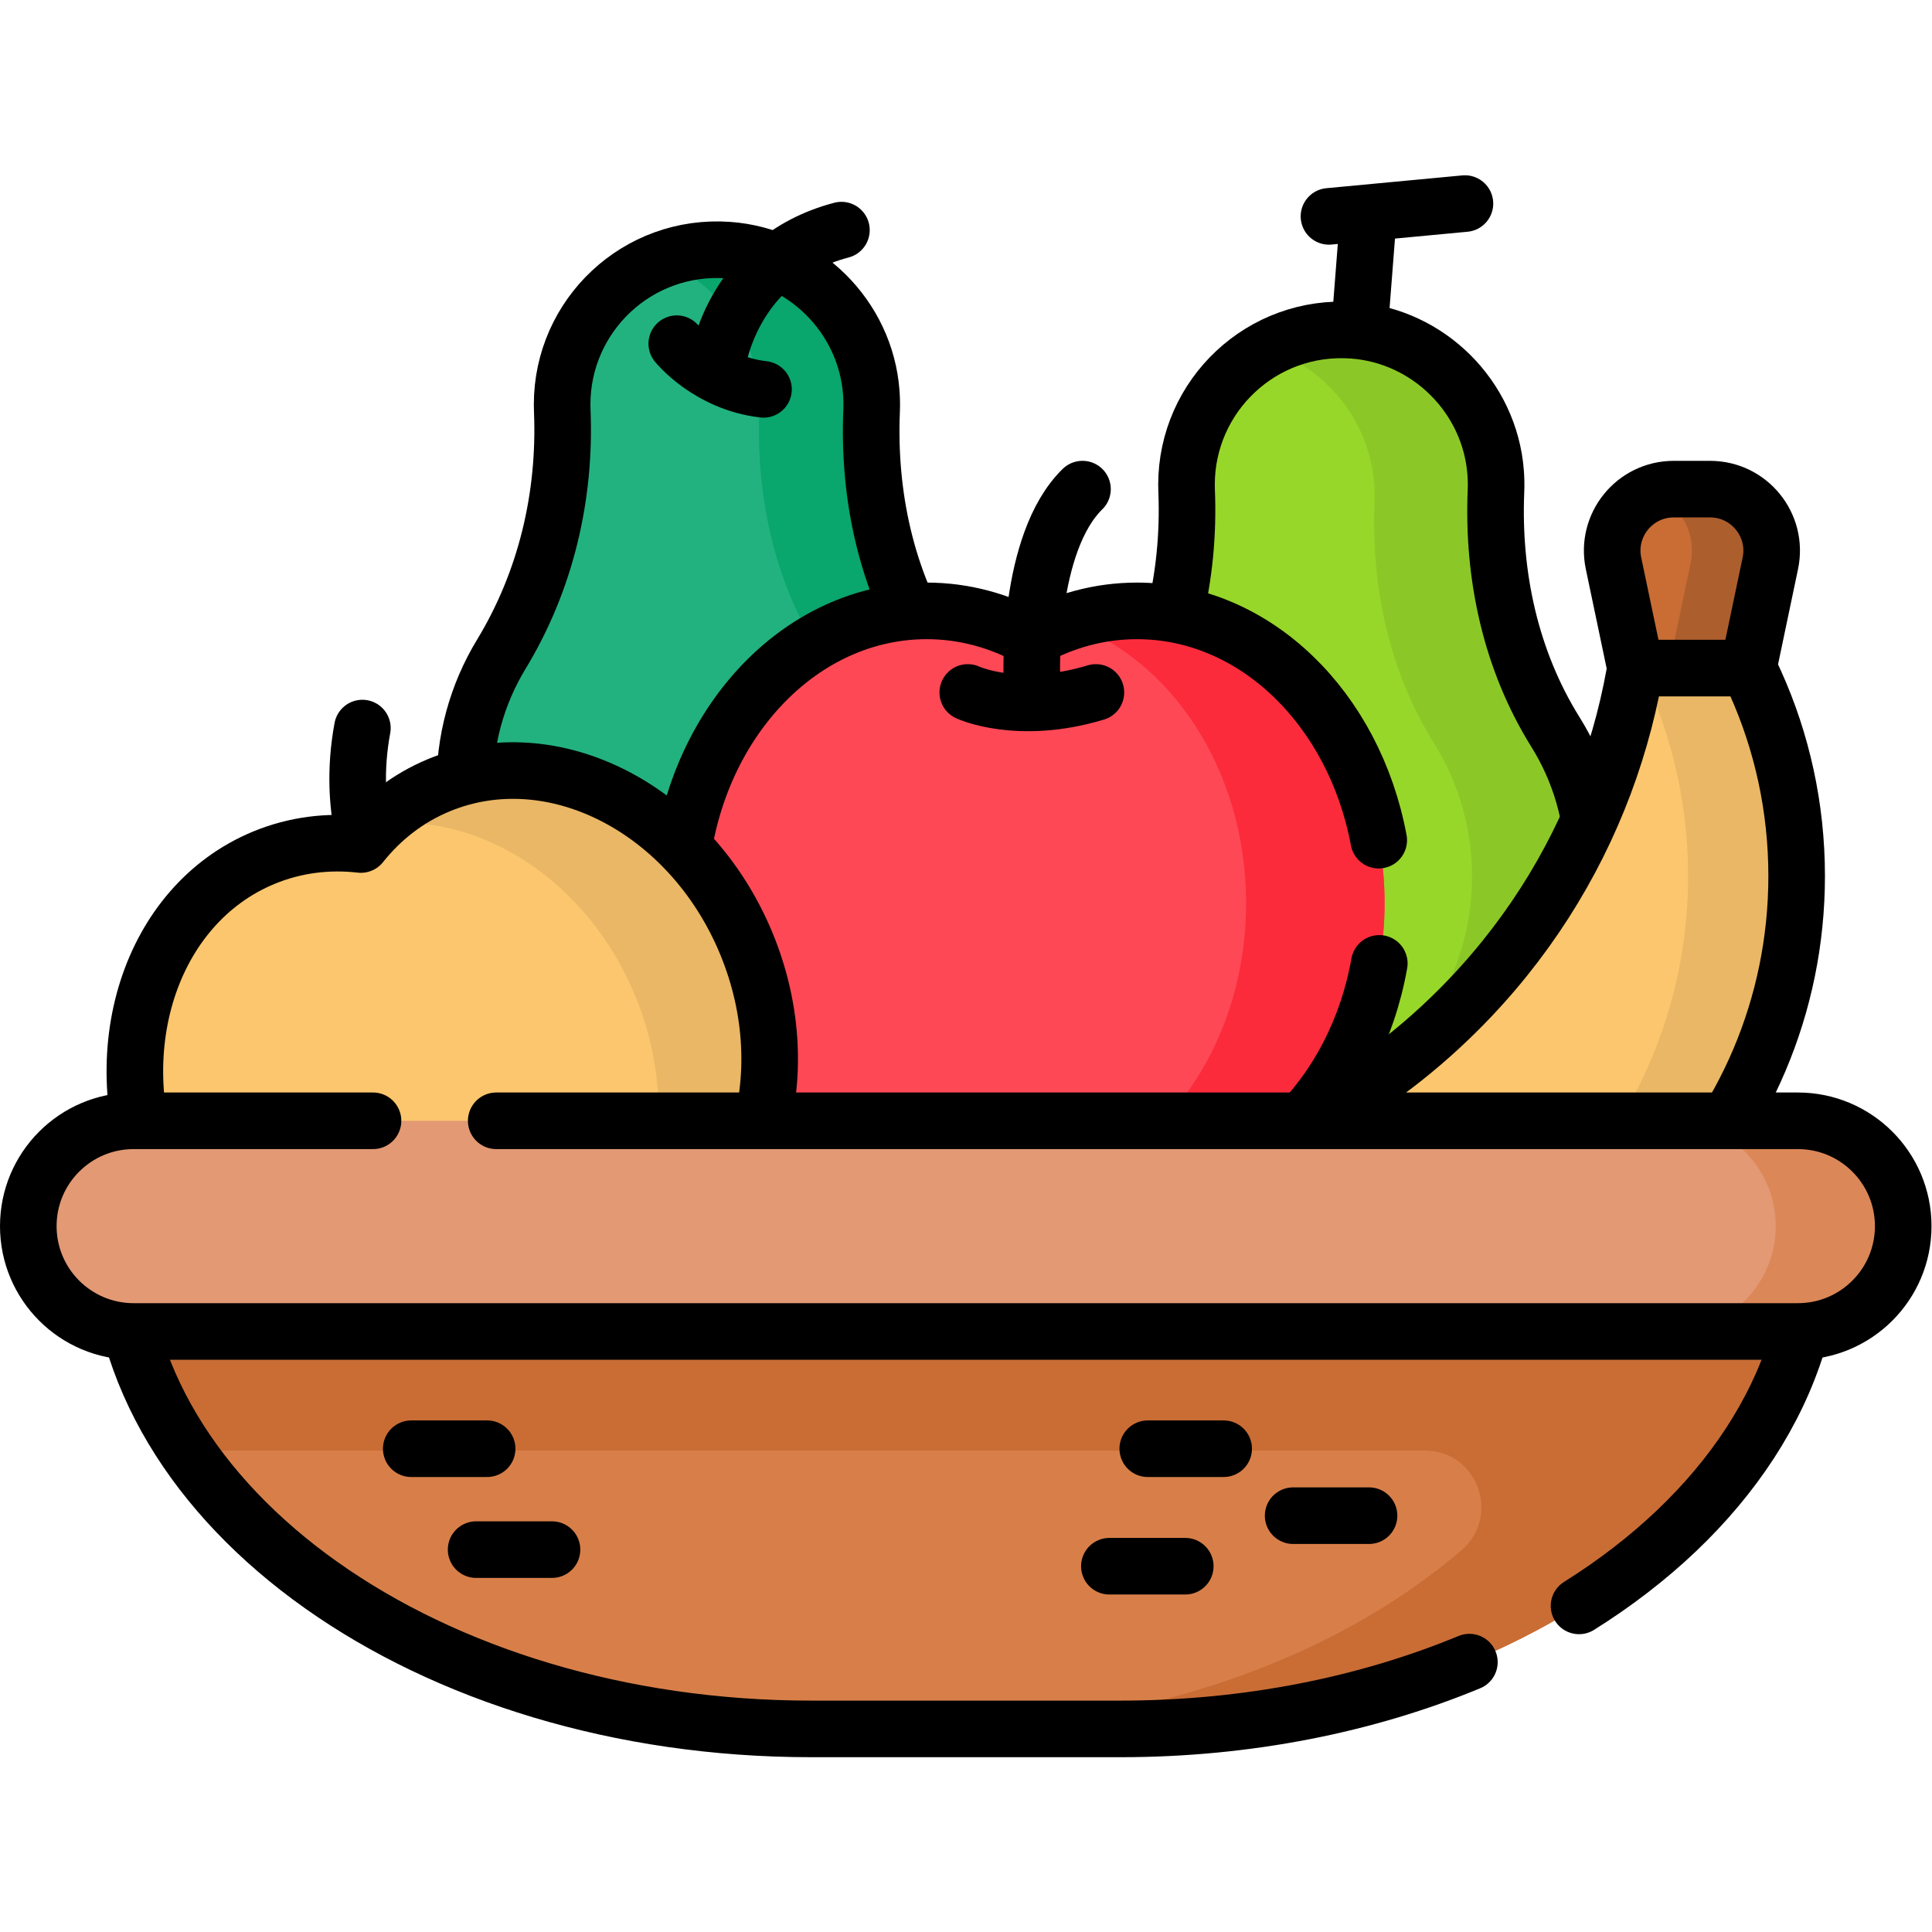 <svg
   version="1.1"
   id="svg8583"
   xml:space="preserve"
    width="60" height="60"
   viewBox="0 0 682.667 682.667"
   xmlns="http://www.w3.org/2000/svg"
   xmlns:svg="http://www.w3.org/2000/svg"><defs
     id="defs8587"><clipPath
       clipPathUnits="userSpaceOnUse"
       id="clipPath8597"><path
         d="M 0,512 H 512 V 0 H 0 Z"
         id="path8595" /></clipPath></defs><g
     id="g8589"
     transform="matrix(1.333,0,0,-1.333,0,682.667)"><g
       id="g8591"><g
         id="g8593"
         clip-path="url(#clipPath8597)"><g
           id="g8599"
           transform="translate(231.042,403.17)"><path
             d="M 0,0 C 0.067,1.628 0.04,3.281 -0.087,4.953 -1.622,25.044 -17.911,41.236 -38.01,42.66 -62.025,44.361 -82.035,25.383 -82.035,1.73 c 0,-0.571 0.012,-1.14 0.035,-1.706 0.928,-22.682 -4.385,-45.113 -16.171,-64.515 -6.375,-10.495 -9.94,-22.887 -9.648,-36.133 0.786,-35.714 30.111,-64.807 65.83,-65.323 37.366,-0.54 67.826,29.588 67.826,66.829 0,12.959 -3.69,25.054 -10.076,35.294 C 3.901,-44.806 -0.93,-22.394 0,0"
             style="fill:#22b280;fill-opacity:1;fill-rule:nonzero;stroke:none"
             id="path8601" /></g><g
           id="g8603"
           transform="translate(256.88,304.054)"><path
             d="m 0,0 c 0,-37.24 -30.46,-67.37 -67.83,-66.83 -4.74,0.07 -9.36,0.64 -13.82,1.67 29.72,6.78 51.9,33.38 51.9,65.16 0,12.96 -3.69,25.05 -10.07,35.29 -11.86,19.02 -16.69,41.43 -15.76,63.83 0.06,1.62 0.04,3.279 -0.09,4.95 -1.22,15.94 -11.73,29.43 -26.06,35.03 5.48,2.14 11.54,3.129 17.88,2.68 20.1,-1.43 36.39,-17.62 37.92,-37.71 0.13,-1.671 0.16,-3.33 0.09,-4.95 -0.93,-22.4 3.9,-44.81 15.76,-63.83 C -3.69,25.05 0,12.96 0,0"
             style="fill:#09a66d;fill-opacity:1;fill-rule:nonzero;stroke:none"
             id="path8605" /></g><g
           id="g8607"
           transform="translate(231.042,403.17)"><path
             d="M 0,0 C 0.067,1.628 0.04,3.281 -0.087,4.953 -1.622,25.044 -17.911,41.236 -38.01,42.66 -62.025,44.361 -82.035,25.383 -82.035,1.73 c 0,-0.571 0.012,-1.14 0.035,-1.706 0.928,-22.682 -4.385,-45.113 -16.171,-64.515 -6.375,-10.495 -9.94,-22.887 -9.648,-36.133 0.786,-35.714 30.111,-64.807 65.83,-65.323 37.366,-0.54 67.826,29.588 67.826,66.829 0,12.959 -3.69,25.054 -10.076,35.294 C 3.901,-44.806 -0.93,-22.394 0,0 Z"
             style="fill:none;stroke:#000000;stroke-width:15;stroke-linecap:round;stroke-linejoin:round;stroke-miterlimit:10;stroke-dasharray:none;stroke-opacity:1"
             id="path8609" /></g><g
           id="g8611"
           transform="translate(396.548,381.919)"><path
             d="M 0,0 C 0.068,1.628 0.041,3.28 -0.087,4.952 -1.621,25.043 -17.911,41.235 -38.01,42.659 -62.024,44.36 -82.035,25.382 -82.035,1.73 c 0,-0.572 0.012,-1.14 0.035,-1.707 0.929,-22.682 -4.385,-45.113 -16.171,-64.515 -6.375,-10.495 -9.939,-22.886 -9.648,-36.132 0.786,-35.715 30.111,-64.807 65.83,-65.323 37.366,-0.541 67.826,29.587 67.826,66.829 0,12.959 -3.69,25.053 -10.075,35.293 C 3.902,-44.807 -0.929,-22.395 0,0"
             style="fill:#97d729;fill-opacity:1;fill-rule:nonzero;stroke:none"
             id="path8613" /></g><g
           id="g8615"
           transform="translate(422.39,282.804)"><path
             d="m 0,0 c 0,-37.24 -30.46,-67.37 -67.83,-66.83 -3.07,0.04 -6.09,0.3 -9.05,0.75 26.03,9.14 44.69,33.93 44.69,63.08 0,12.96 -3.69,25.05 -10.08,35.29 -11.85,19.02 -16.69,41.43 -15.76,63.83 0.07,1.62 0.04,3.279 -0.08,4.95 -1.29,16.78 -12.86,30.84 -28.35,35.829 6.64,3.621 14.39,5.461 22.61,4.871 20.1,-1.42 36.39,-17.61 37.92,-37.7 0.13,-1.671 0.16,-3.33 0.09,-4.95 -0.93,-22.4 3.9,-44.81 15.76,-63.83 C -3.69,25.05 0,12.96 0,0"
             style="fill:#8bc827;fill-opacity:1;fill-rule:nonzero;stroke:none"
             id="path8617" /></g><g
           id="g8619"
           transform="translate(396.548,381.919)"><path
             d="M 0,0 C 0.068,1.628 0.041,3.28 -0.087,4.952 -1.621,25.043 -17.911,41.235 -38.01,42.659 -62.024,44.36 -82.035,25.382 -82.035,1.73 c 0,-0.572 0.012,-1.14 0.035,-1.707 0.929,-22.682 -4.385,-45.113 -16.171,-64.515 -6.375,-10.495 -9.939,-22.886 -9.648,-36.132 0.786,-35.715 30.111,-64.807 65.83,-65.323 37.366,-0.541 67.826,29.587 67.826,66.829 0,12.959 -3.69,25.053 -10.075,35.293 C 3.902,-44.807 -0.929,-22.395 0,0 Z"
             style="fill:none;stroke:#000000;stroke-width:15;stroke-linecap:round;stroke-linejoin:round;stroke-miterlimit:10;stroke-dasharray:none;stroke-opacity:1"
             id="path8621" /></g><g
           id="g8623"
           transform="translate(362.699,454.562)"><path
             d="M 0,0 -2.093,-26.846"
             style="fill:none;stroke:#000000;stroke-width:15;stroke-linecap:round;stroke-linejoin:round;stroke-miterlimit:10;stroke-dasharray:none;stroke-opacity:1"
             id="path8625" /></g><g
           id="g8627"
           transform="translate(301.386,350.197)"><path
             d="M 0,0 C -9.966,0 -19.408,-2.636 -27.869,-7.329 -36.33,-2.636 -45.771,0 -55.738,0 c -36.247,0 -65.631,-34.696 -65.631,-77.496 0,-42.8 29.384,-77.495 65.631,-77.495 9.967,0 19.408,2.636 27.869,7.329 8.461,-4.693 17.903,-7.329 27.869,-7.329 36.247,0 65.631,34.695 65.631,77.495 C 65.631,-34.696 36.247,0 0,0"
             style="fill:#fe4855;fill-opacity:1;fill-rule:nonzero;stroke:none"
             id="path8629" /></g><g
           id="g8631"
           transform="translate(367.02,272.703)"><path
             d="m 0,0 c 0,-42.8 -29.39,-77.5 -65.63,-77.5 -6.37,0 -12.52,1.08 -18.33,3.08 27.31,9.381 47.26,39.15 47.26,74.42 0,35.271 -19.95,65.03 -47.26,74.41 5.81,2.011 11.96,3.08 18.33,3.08 C -29.39,77.49 0,42.801 0,0"
             style="fill:#fb2b3b;fill-opacity:1;fill-rule:nonzero;stroke:none"
             id="path8633" /></g><g
           id="g8635"
           transform="translate(365.47,289.417)"><path
             d="m 0,0 c -6.475,34.762 -32.699,60.78 -64.083,60.78 -9.967,0 -19.409,-2.636 -27.869,-7.33 -8.461,4.694 -17.903,7.33 -27.869,7.33 -36.248,0 -65.632,-34.695 -65.632,-77.496 0,-42.799 29.384,-77.496 65.632,-77.496 9.966,0 19.408,2.637 27.869,7.33 8.46,-4.693 17.902,-7.33 27.869,-7.33 31.617,0 58.006,26.402 64.233,61.551"
             style="fill:none;stroke:#000000;stroke-width:15;stroke-linecap:round;stroke-linejoin:round;stroke-miterlimit:10;stroke-dasharray:none;stroke-opacity:1"
             id="path8637" /></g><g
           id="g8639"
           transform="translate(351.244,154.901)"><path
             d="m 0,0 c -19.815,0 -38.551,4.609 -55.196,12.815 -14.074,6.939 -11.181,27.641 4.217,30.664 31.656,6.214 61.869,21.589 86.398,46.119 35.032,35.032 51.392,81.673 49.051,127.55 24.922,-22.851 40.537,-55.668 40.537,-92.141 C 125.007,55.968 69.039,0 0,0"
             style="fill:#fbc66d;fill-opacity:1;fill-rule:nonzero;stroke:none"
             id="path8641" /></g><g
           id="g8643"
           transform="translate(476.25,279.903)"><path
             d="m 0,0 c 0,-69.029 -55.97,-125 -125.01,-125 -4.86,0 -9.66,0.28 -14.38,0.82 62.27,7.13 110.63,60.01 110.63,124.18 0,20.5 -4.93,39.83 -13.67,56.9 1.86,11.661 2.49,23.48 1.89,35.25 C -15.61,69.29 0,36.48 0,0"
             style="fill:#e9b765;fill-opacity:1;fill-rule:nonzero;stroke:none"
             id="path8645" /></g><g
           id="g8647"
           transform="translate(351.244,154.901)"><path
             d="m 0,0 c -19.815,0 -38.551,4.609 -55.196,12.815 -14.074,6.939 -11.181,27.641 4.217,30.664 31.656,6.214 61.869,21.589 86.398,46.119 35.032,35.032 51.392,81.673 49.051,127.55 24.922,-22.851 40.537,-55.668 40.537,-92.141 C 125.007,55.968 69.039,0 0,0 Z"
             style="fill:none;stroke:#000000;stroke-width:15;stroke-linecap:round;stroke-linejoin:round;stroke-miterlimit:10;stroke-dasharray:none;stroke-opacity:1"
             id="path8649" /></g><g
           id="g8651"
           transform="translate(469.276,362.81)"><path
             d="M 0,0 -5.827,-27.778 H -35.744 L -41.571,0 c -2.126,10.135 5.608,19.659 15.964,19.659 h 9.644 C -5.608,19.659 2.126,10.135 0,0"
             style="fill:#c96d35;fill-opacity:1;fill-rule:nonzero;stroke:none"
             id="path8653" /></g><g
           id="g8655"
           transform="translate(469.28,362.813)"><path
             d="M 0,0 -5.83,-27.78 H -26.97 L -21.14,0 c 1.7,8.14 -2.95,15.89 -10.22,18.63 1.78,0.66 3.71,1.03 5.75,1.03 h 9.64 C -5.61,19.66 2.12,10.13 0,0"
             style="fill:#ac5e2d;fill-opacity:1;fill-rule:nonzero;stroke:none"
             id="path8657" /></g><g
           id="g8659"
           transform="translate(469.276,362.81)"><path
             d="M 0,0 -5.827,-27.778 H -35.744 L -41.571,0 c -2.126,10.135 5.608,19.659 15.964,19.659 h 9.644 C -5.608,19.659 2.126,10.135 0,0 Z"
             style="fill:none;stroke:#000000;stroke-width:15;stroke-linecap:round;stroke-linejoin:round;stroke-miterlimit:10;stroke-dasharray:none;stroke-opacity:1"
             id="path8661" /></g><g
           id="g8663"
           transform="translate(116.359,303.997)"><path
             d="m 0,0 c -8.307,-3.44 -15.266,-8.897 -20.697,-15.73 -8.673,0.991 -17.452,-0.072 -25.759,-3.512 -30.211,-12.515 -42.724,-51.577 -27.948,-87.25 14.777,-35.672 51.246,-54.446 81.457,-41.933 8.306,3.442 15.266,8.899 20.697,15.732 8.672,-0.992 17.452,0.071 25.759,3.511 30.211,12.514 42.723,51.578 27.948,87.249 C 66.681,-6.26 30.211,12.514 0,0"
             style="fill:#fbc66d;fill-opacity:1;fill-rule:nonzero;stroke:none"
             id="path8665" /></g><g
           id="g8667"
           transform="translate(169.87,174.814)"><path
             d="m 0,0 c -4.46,-1.84 -9.06,-3 -13.7,-3.53 18.34,17.52 24.05,48.33 12.19,76.96 -12.58,30.39 -40.92,48.52 -67.72,45.47 4.5,4.31 9.76,7.81 15.72,10.28 C -23.3,141.7 13.17,122.92 27.95,87.25 42.72,51.58 30.21,12.521 0,0"
             style="fill:#e9b765;fill-opacity:1;fill-rule:nonzero;stroke:none"
             id="path8669" /></g><g
           id="g8671"
           transform="translate(116.359,303.997)"><path
             d="m 0,0 c -8.307,-3.44 -15.266,-8.897 -20.697,-15.73 -8.673,0.991 -17.452,-0.072 -25.759,-3.512 -30.211,-12.515 -42.724,-51.577 -27.948,-87.25 14.777,-35.672 51.246,-54.446 81.457,-41.933 8.306,3.442 15.266,8.899 20.697,15.732 8.672,-0.992 17.452,0.071 25.759,3.511 30.211,12.514 42.723,51.578 27.948,87.249 C 66.681,-6.26 30.211,12.514 0,0 Z"
             style="fill:none;stroke:#000000;stroke-width:15;stroke-linecap:round;stroke-linejoin:round;stroke-miterlimit:10;stroke-dasharray:none;stroke-opacity:1"
             id="path8673" /></g><g
           id="g8675"
           transform="translate(480.69,184.045)"><path
             d="m 0,0 c 0,-71.91 -82.25,-130.21 -183.71,-130.21 h -81.96 c -101.46,0 -183.71,58.3 -183.71,130.21 z"
             style="fill:#d87f49;fill-opacity:1;fill-rule:nonzero;stroke:none"
             id="path8677" /></g><g
           id="g8679"
           transform="translate(31.31,184.045)"><path
             d="m 0,0 c 0,-20.221 6.528,-39.354 18.134,-56.43 h 328.225 c 13.965,0 20.304,-17.348 9.705,-26.442 -33.695,-28.913 -84.664,-47.339 -141.704,-47.339 h 51.31 c 101.46,0 183.71,58.3 183.71,130.21 z"
             style="fill:#c96d35;fill-opacity:1;fill-rule:nonzero;stroke:none"
             id="path8681" /></g><g
           id="g8683"
           transform="translate(418.565,86.443)"><path
             d="m 0,0 c 38.094,23.859 62.125,58.739 62.125,97.602 h -449.38 c 0,-71.911 82.25,-130.21 183.71,-130.21 h 81.96 c 33.738,0 65.346,6.453 92.519,17.703"
             style="fill:none;stroke:#000000;stroke-width:15;stroke-linecap:round;stroke-linejoin:round;stroke-miterlimit:10;stroke-dasharray:none;stroke-opacity:1"
             id="path8685" /></g><g
           id="g8687"
           transform="translate(476.578,159.188)"><path
             d="m 0,0 h -441.156 c -15.421,0 -27.922,12.501 -27.922,27.922 0,15.42 12.501,27.921 27.922,27.921 H 0 c 15.421,0 27.922,-12.501 27.922,-27.921 C 27.922,12.501 15.421,0 0,0"
             style="fill:#e29974;fill-opacity:1;fill-rule:nonzero;stroke:none"
             id="path8689" /></g><g
           id="g8691"
           transform="translate(504.5,187.109)"><path
             d="m 0,0 c 0,-7.709 -3.12,-14.689 -8.18,-19.739 -5.05,-5.05 -12.03,-8.181 -19.74,-8.181 h -33.79 c 7.71,0 14.69,3.131 19.74,8.181 5.05,5.05 8.18,12.03 8.18,19.739 0,15.421 -12.5,27.921 -27.92,27.921 h 33.79 C -12.5,27.921 0,15.421 0,0"
             style="fill:#dc8758;fill-opacity:1;fill-rule:nonzero;stroke:none"
             id="path8693" /></g><g
           id="g8695"
           transform="translate(98.876,215.031)"><path
             d="m 0,0 h -63.455 c -15.42,0 -27.921,-12.502 -27.921,-27.922 0,-15.421 12.501,-27.922 27.921,-27.922 h 441.157 c 15.421,0 27.922,12.501 27.922,27.922 C 405.624,-12.502 393.123,0 377.702,0 H 32.661"
             style="fill:none;stroke:#000000;stroke-width:15;stroke-linecap:round;stroke-linejoin:round;stroke-miterlimit:10;stroke-dasharray:none;stroke-opacity:1"
             id="path8697" /></g><g
           id="g8699"
           transform="translate(109.012,128.106)"><path
             d="M 0,0 H 20.118"
             style="fill:none;stroke:#000000;stroke-width:15;stroke-linecap:round;stroke-linejoin:round;stroke-miterlimit:10;stroke-dasharray:none;stroke-opacity:1"
             id="path8701" /></g><g
           id="g8703"
           transform="translate(126.206,101.359)"><path
             d="M 0,0 H 20.118"
             style="fill:none;stroke:#000000;stroke-width:15;stroke-linecap:round;stroke-linejoin:round;stroke-miterlimit:10;stroke-dasharray:none;stroke-opacity:1"
             id="path8705" /></g><g
           id="g8707"
           transform="translate(304.245,128.106)"><path
             d="M 0,0 H 20.118"
             style="fill:none;stroke:#000000;stroke-width:15;stroke-linecap:round;stroke-linejoin:round;stroke-miterlimit:10;stroke-dasharray:none;stroke-opacity:1"
             id="path8709" /></g><g
           id="g8711"
           transform="translate(342.781,110.359)"><path
             d="M 0,0 H 20.118"
             style="fill:none;stroke:#000000;stroke-width:15;stroke-linecap:round;stroke-linejoin:round;stroke-miterlimit:10;stroke-dasharray:none;stroke-opacity:1"
             id="path8713" /></g><g
           id="g8715"
           transform="translate(294.067,96.961)"><path
             d="M 0,0 H 20.118"
             style="fill:none;stroke:#000000;stroke-width:15;stroke-linecap:round;stroke-linejoin:round;stroke-miterlimit:10;stroke-dasharray:none;stroke-opacity:1"
             id="path8717" /></g><g
           id="g8719"
           transform="translate(352.28,454.773)"><path
             d="M 0,0 36.04,3.393"
             style="fill:none;stroke:#000000;stroke-width:15;stroke-linecap:round;stroke-linejoin:round;stroke-miterlimit:10;stroke-dasharray:none;stroke-opacity:1"
             id="path8721" /></g><g
           id="g8723"
           transform="translate(273.517,333.33)"><path
             d="M 0,0 C 0,0 -1.228,34.83 13.427,49.144"
             style="fill:none;stroke:#000000;stroke-width:15;stroke-linecap:round;stroke-linejoin:round;stroke-miterlimit:10;stroke-dasharray:none;stroke-opacity:1"
             id="path8725" /></g><g
           id="g8727"
           transform="translate(96.22,291.702)"><path
             d="M 0,0 C -1.444,6.968 -2.211,16.376 -0.16,27.432"
             style="fill:none;stroke:#000000;stroke-width:15;stroke-linecap:round;stroke-linejoin:round;stroke-miterlimit:10;stroke-dasharray:none;stroke-opacity:1"
             id="path8729" /></g><g
           id="g8731"
           transform="translate(256.537,328.576)"><path
             d="M 0,0 C 0,0 13.327,-6.241 33.961,0"
             style="fill:none;stroke:#000000;stroke-width:15;stroke-linecap:round;stroke-linejoin:round;stroke-miterlimit:10;stroke-dasharray:none;stroke-opacity:1"
             id="path8733" /></g><g
           id="g8735"
           transform="translate(179.396,421.026)"><path
             d="M 0,0 C 0,0 8.35,-10.418 22.991,-12.107"
             style="fill:none;stroke:#000000;stroke-width:15;stroke-linecap:round;stroke-linejoin:round;stroke-miterlimit:10;stroke-dasharray:none;stroke-opacity:1"
             id="path8737" /></g><g
           id="g8739"
           transform="translate(190.042,414.973)"><path
             d="M 0,0 C 0,0 3.156,28.271 33.001,36.155"
             style="fill:none;stroke:#000000;stroke-width:15;stroke-linecap:round;stroke-linejoin:round;stroke-miterlimit:10;stroke-dasharray:none;stroke-opacity:1"
             id="path8741" /></g></g></g></g></svg>
